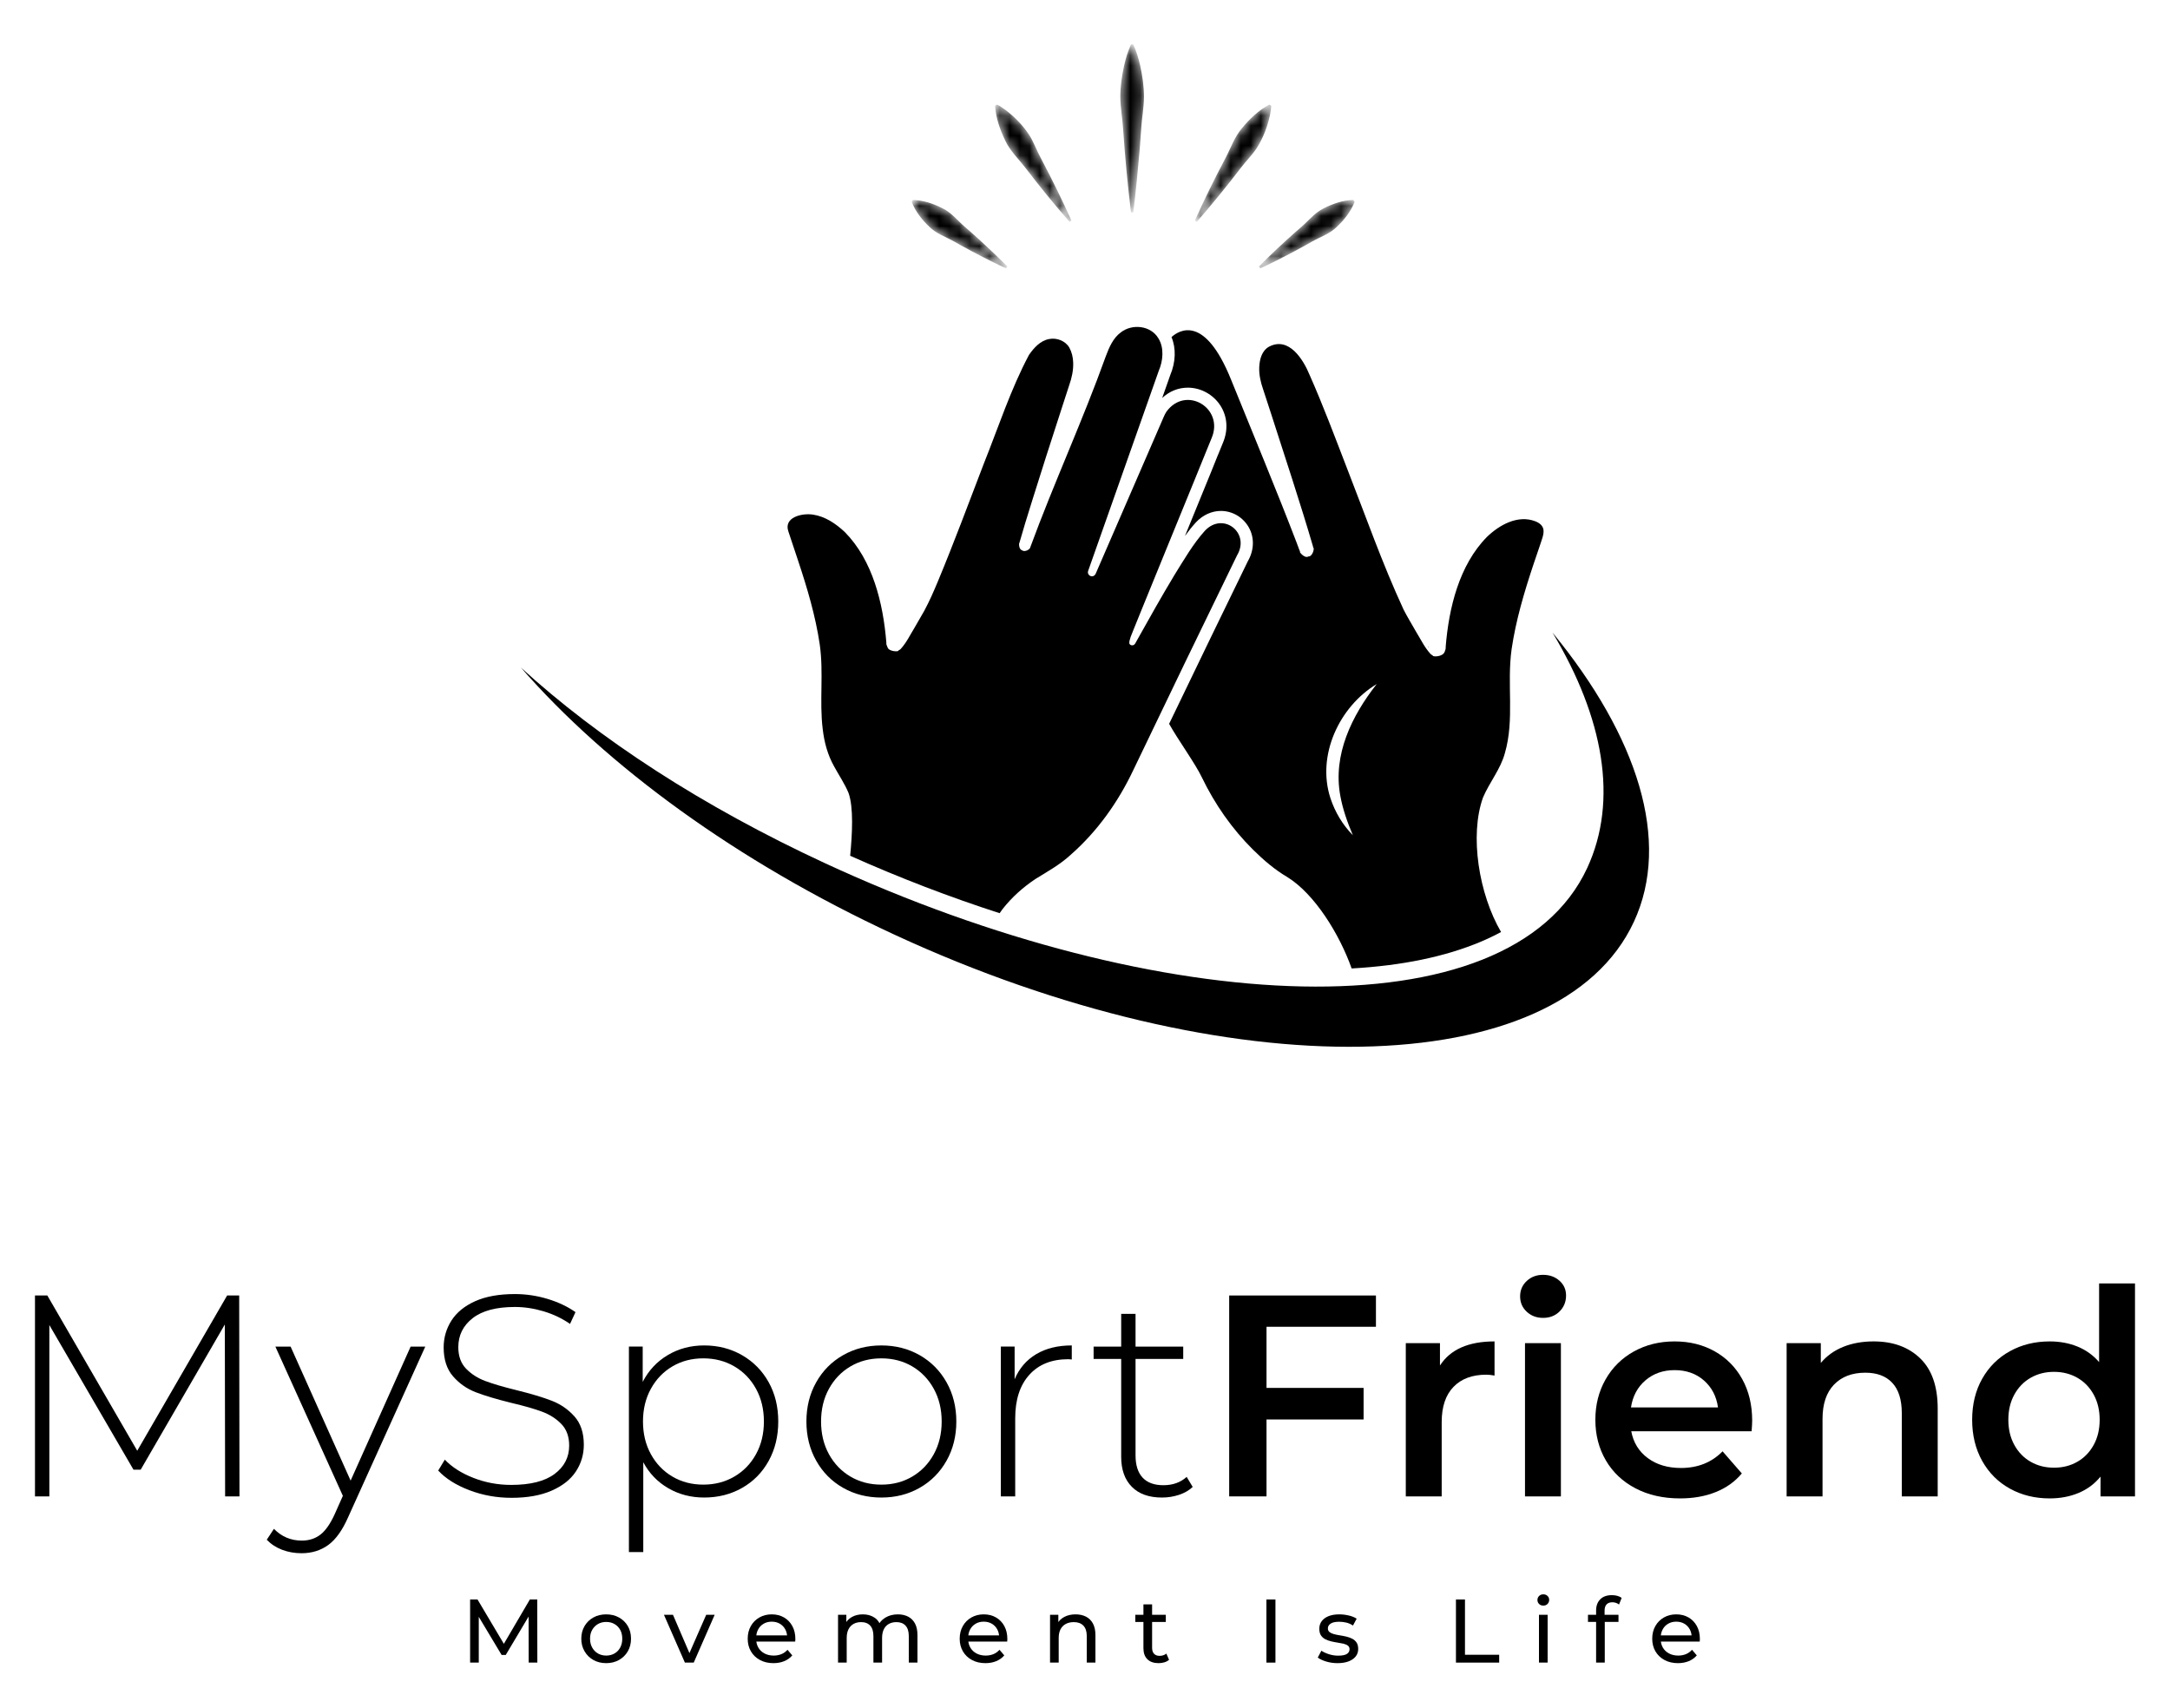 <svg xmlns="http://www.w3.org/2000/svg" width="216" height="170" viewBox="0 0 216 170" fill="none"><mask id="mask0_2721_468" style="mask-type:luminance" maskUnits="userSpaceOnUse" x="111" y="4" width="3" height="18"><path d="M112.58 21.148C112.241 18.389 111.976 15.564 111.789 12.789C111.727 11.745 111.521 10.703 111.516 9.654C111.517 8.597 111.664 7.561 111.894 6.519C112.062 5.804 112.26 5.108 112.58 4.43H112.806C113.126 5.108 113.323 5.804 113.491 6.519C113.722 7.56 113.869 8.597 113.87 9.654C113.865 10.703 113.659 11.745 113.597 12.789C113.562 13.309 113.486 14.359 113.444 14.879C113.266 16.957 113.065 19.079 112.806 21.148H112.58Z" fill="white"></path></mask><g mask="url(#mask0_2721_468)"><path d="M112.58 21.148C112.241 18.389 111.976 15.564 111.789 12.789C111.727 11.745 111.521 10.703 111.516 9.654C111.517 8.597 111.664 7.561 111.894 6.519C112.062 5.804 112.26 5.108 112.58 4.43H112.806C113.126 5.108 113.323 5.804 113.491 6.519C113.722 7.56 113.869 8.597 113.87 9.654C113.865 10.703 113.659 11.745 113.597 12.789C113.562 13.309 113.486 14.359 113.444 14.879C113.266 16.957 113.065 19.079 112.806 21.148H112.58Z" fill="black"></path></g><mask id="mask1_2721_468" style="mask-type:luminance" maskUnits="userSpaceOnUse" x="99" y="10" width="8" height="13"><path d="M106.457 22.078C104.95 20.357 103.478 18.55 102.089 16.732C101.393 15.826 100.531 15.024 100.047 13.968C99.534 12.898 99.126 11.743 99.053 10.534L99.243 10.412C99.539 10.562 99.796 10.736 100.045 10.916C100.987 11.622 101.815 12.469 102.453 13.445C102.913 14.174 103.201 15.004 103.611 15.757C104.119 16.71 104.704 17.856 105.176 18.826C105.677 19.863 106.18 20.898 106.647 21.956L106.457 22.078Z" fill="white"></path></mask><g mask="url(#mask1_2721_468)"><path d="M106.457 22.078C104.95 20.357 103.478 18.55 102.089 16.732C101.393 15.826 100.531 15.024 100.047 13.968C99.534 12.898 99.126 11.743 99.053 10.534L99.243 10.412C99.539 10.562 99.796 10.736 100.045 10.916C100.987 11.622 101.815 12.469 102.453 13.445C102.913 14.174 103.201 15.004 103.611 15.757C104.119 16.71 104.704 17.856 105.176 18.826C105.677 19.863 106.18 20.898 106.647 21.956L106.457 22.078Z" fill="black"></path></g><mask id="mask2_2721_468" style="mask-type:luminance" maskUnits="userSpaceOnUse" x="90" y="19" width="11" height="8"><path d="M100.14 26.721C98.622 26.011 97.083 25.218 95.616 24.406L94.987 24.051C94.153 23.579 93.202 23.269 92.508 22.578C91.775 21.882 91.118 21.06 90.746 20.09L90.876 19.906C91.915 19.932 92.91 20.276 93.812 20.733C94.696 21.156 95.305 21.948 96.03 22.575L96.575 23.049C97.06 23.474 97.712 24.069 98.183 24.51C98.696 24.987 99.253 25.525 99.757 26.018C99.928 26.191 100.101 26.361 100.271 26.536L100.14 26.721Z" fill="white"></path></mask><g mask="url(#mask2_2721_468)"><path d="M100.14 26.721C98.622 26.011 97.083 25.218 95.616 24.406L94.987 24.051C94.153 23.579 93.202 23.269 92.508 22.578C91.775 21.882 91.118 21.06 90.746 20.09L90.876 19.906C91.915 19.932 92.91 20.276 93.812 20.733C94.696 21.156 95.305 21.948 96.03 22.575L96.575 23.049C97.06 23.474 97.712 24.069 98.183 24.51C98.696 24.987 99.253 25.525 99.757 26.018C99.928 26.191 100.101 26.361 100.271 26.536L100.14 26.721Z" fill="black"></path></g><mask id="mask3_2721_468" style="mask-type:luminance" maskUnits="userSpaceOnUse" x="118" y="10" width="9" height="13"><path d="M118.938 21.956C119.874 19.869 120.901 17.778 121.974 15.757C122.508 14.747 122.877 13.629 123.635 12.749C124.393 11.836 125.273 10.984 126.342 10.412L126.532 10.534C126.519 10.865 126.468 11.172 126.409 11.473C126.16 12.623 125.735 13.728 125.114 14.715C124.644 15.438 124.01 16.046 123.496 16.732C122.842 17.592 122.044 18.602 121.359 19.436C120.626 20.323 119.895 21.213 119.128 22.078L118.938 21.956Z" fill="white"></path></mask><g mask="url(#mask3_2721_468)"><path d="M118.938 21.956C119.874 19.869 120.901 17.778 121.974 15.757C122.508 14.747 122.877 13.629 123.635 12.749C124.393 11.836 125.273 10.984 126.342 10.412L126.532 10.534C126.519 10.865 126.468 11.172 126.409 11.473C126.16 12.623 125.735 13.728 125.114 14.715C124.644 15.438 124.01 16.046 123.496 16.732C122.842 17.592 122.044 18.602 121.359 19.436C120.626 20.323 119.895 21.213 119.128 22.078L118.938 21.956Z" fill="black"></path></g><mask id="mask4_2721_468" style="mask-type:luminance" maskUnits="userSpaceOnUse" x="125" y="19" width="10" height="8"><path d="M125.312 26.536C126.489 25.344 127.752 24.159 129.008 23.049L129.553 22.575C130.278 21.948 130.888 21.156 131.772 20.733C132.674 20.276 133.668 19.932 134.707 19.906L134.837 20.09C134.466 21.06 133.808 21.882 133.075 22.578C132.381 23.269 131.43 23.579 130.596 24.051L129.967 24.406C129.404 24.721 128.625 25.136 128.052 25.432C127.43 25.755 126.737 26.1 126.103 26.41C125.883 26.513 125.665 26.62 125.443 26.721L125.312 26.536Z" fill="white"></path></mask><g mask="url(#mask4_2721_468)"><path d="M125.312 26.536C126.489 25.344 127.752 24.159 129.008 23.049L129.553 22.575C130.278 21.948 130.888 21.156 131.772 20.733C132.674 20.276 133.668 19.932 134.707 19.906L134.837 20.09C134.466 21.06 133.808 21.882 133.075 22.578C132.381 23.269 131.43 23.579 130.596 24.051L129.967 24.406C129.404 24.721 128.625 25.136 128.052 25.432C127.43 25.755 126.737 26.1 126.103 26.41C125.883 26.513 125.665 26.62 125.443 26.721L125.312 26.536Z" fill="black"></path></g><path d="M154.542 62.986C159.614 71.436 161.111 79.679 157.99 86.409C150.252 103.098 115.356 101.326 82.157 85.951C69.902 80.276 59.595 73.54 51.852 66.46C60.345 76.208 73.3 85.761 89.023 93.043C122.223 108.418 155.181 107.847 162.636 91.767C166.369 83.717 163.001 73.306 154.542 62.986Z" fill="black"></path><mask id="mask5_2721_468" style="mask-type:luminance" maskUnits="userSpaceOnUse" x="89" y="53" width="21" height="11"><path d="M89.85 63.947C89.85 63.925 89.848 63.901 89.848 63.879C89.856 63.916 89.853 63.931 89.85 63.947ZM101.521 54.042L101.507 54.079C101.508 54.049 101.523 54.017 101.544 53.985C101.536 54.004 101.529 54.023 101.521 54.042ZM102.536 54.402C102.538 54.393 102.542 54.382 102.545 54.372C102.543 54.443 102.534 54.47 102.536 54.402ZM109.029 57.044C109.026 57.062 109.021 57.077 109.014 57.085C109.017 57.076 109.023 57.059 109.029 57.044ZM108.387 56.814C108.381 56.824 108.364 56.846 108.387 56.814Z" fill="white"></path></mask><g mask="url(#mask5_2721_468)"><path d="M89.85 63.947C89.85 63.925 89.848 63.901 89.848 63.879C89.856 63.916 89.853 63.931 89.85 63.947ZM101.521 54.042L101.507 54.079C101.508 54.049 101.523 54.017 101.544 53.985C101.536 54.004 101.529 54.023 101.521 54.042ZM102.536 54.402C102.538 54.393 102.542 54.382 102.545 54.372C102.543 54.443 102.534 54.47 102.536 54.402ZM109.029 57.044C109.026 57.062 109.021 57.077 109.014 57.085C109.017 57.076 109.023 57.059 109.029 57.044ZM108.387 56.814C108.381 56.824 108.364 56.846 108.387 56.814Z" fill="black"></path></g><path d="M22.408 148.969L22.379 131.855L14.003 146.312H13.288L4.912 131.912V148.969H3.482V128.969H4.712L13.66 144.426L22.608 128.969H23.809L23.837 148.969H22.408Z" fill="black"></path><path d="M42.333 134.056L34.672 150.999C34.1 152.313 33.438 153.246 32.685 153.799C31.932 154.351 31.041 154.627 30.012 154.627C29.326 154.627 28.683 154.513 28.082 154.285C27.482 154.056 26.972 153.722 26.553 153.284L27.268 152.199C28.029 152.979 28.954 153.37 30.041 153.37C30.765 153.37 31.384 153.17 31.899 152.77C32.413 152.37 32.889 151.684 33.328 150.713L34.129 148.913L27.41 134.056H28.926L34.901 147.399L40.875 134.056H42.333Z" fill="black"></path><path d="M46.721 148.354C45.396 147.85 44.362 147.197 43.619 146.397L44.277 145.312C44.981 146.054 45.93 146.659 47.121 147.126C48.312 147.593 49.565 147.826 50.88 147.826C52.786 147.826 54.225 147.464 55.197 146.74C56.169 146.017 56.655 145.074 56.655 143.912C56.655 143.017 56.398 142.302 55.883 141.769C55.369 141.236 54.73 140.826 53.968 140.54C53.205 140.255 52.176 139.959 50.88 139.655C49.413 139.293 48.236 138.94 47.35 138.598C46.463 138.255 45.711 137.726 45.091 137.011C44.472 136.298 44.162 135.34 44.162 134.14C44.162 133.169 44.42 132.279 44.934 131.469C45.449 130.659 46.235 130.017 47.292 129.54C48.35 129.065 49.67 128.826 51.252 128.826C52.357 128.826 53.444 128.988 54.511 129.312C55.578 129.636 56.502 130.074 57.284 130.626L56.741 131.798C55.94 131.245 55.059 130.826 54.096 130.54C53.134 130.254 52.186 130.112 51.252 130.112C49.403 130.112 48.002 130.483 47.05 131.226C46.096 131.969 45.62 132.931 45.62 134.112C45.62 135.007 45.877 135.721 46.392 136.254C46.907 136.788 47.545 137.197 48.307 137.483C49.069 137.769 50.108 138.074 51.424 138.397C52.891 138.759 54.063 139.112 54.94 139.455C55.816 139.798 56.564 140.317 57.184 141.011C57.803 141.707 58.113 142.645 58.113 143.826C58.113 144.797 57.851 145.683 57.327 146.483C56.803 147.283 55.998 147.921 54.911 148.397C53.825 148.874 52.491 149.111 50.909 149.111C49.441 149.111 48.045 148.859 46.721 148.354Z" fill="black"></path><path d="M73.093 146.997C74.008 146.465 74.727 145.722 75.252 144.769C75.776 143.817 76.038 142.731 76.038 141.512C76.038 140.294 75.776 139.208 75.252 138.255C74.727 137.303 74.008 136.56 73.093 136.026C72.178 135.493 71.15 135.226 70.006 135.226C68.862 135.226 67.838 135.493 66.933 136.026C66.027 136.56 65.313 137.303 64.789 138.255C64.264 139.208 64.002 140.294 64.002 141.512C64.002 142.731 64.264 143.817 64.789 144.769C65.313 145.722 66.027 146.465 66.933 146.997C67.838 147.531 68.862 147.798 70.006 147.798C71.15 147.798 72.178 147.531 73.093 146.997ZM73.865 134.912C74.99 135.56 75.871 136.455 76.51 137.598C77.148 138.741 77.467 140.046 77.467 141.512C77.467 142.979 77.148 144.288 76.51 145.441C75.871 146.593 74.99 147.488 73.865 148.126C72.74 148.765 71.483 149.083 70.092 149.083C68.777 149.083 67.585 148.774 66.518 148.155C65.451 147.536 64.621 146.674 64.031 145.569V154.512H62.602V134.055H63.974V137.569C64.564 136.426 65.398 135.536 66.475 134.898C67.552 134.26 68.757 133.941 70.092 133.941C71.483 133.941 72.74 134.265 73.865 134.912Z" fill="black"></path><path d="M90.804 146.998C91.709 146.465 92.424 145.723 92.948 144.77C93.472 143.817 93.734 142.732 93.734 141.513C93.734 140.294 93.472 139.208 92.948 138.256C92.424 137.304 91.709 136.561 90.804 136.027C89.899 135.494 88.874 135.227 87.731 135.227C86.587 135.227 85.563 135.494 84.658 136.027C83.752 136.561 83.038 137.304 82.513 138.256C81.989 139.208 81.728 140.294 81.728 141.513C81.728 142.732 81.989 143.817 82.513 144.77C83.038 145.723 83.752 146.465 84.658 146.998C85.563 147.532 86.587 147.799 87.731 147.799C88.874 147.799 89.899 147.532 90.804 146.998ZM83.915 148.113C82.78 147.466 81.889 146.566 81.242 145.413C80.593 144.26 80.269 142.96 80.269 141.513C80.269 140.065 80.593 138.766 81.242 137.613C81.889 136.461 82.78 135.561 83.915 134.913C85.048 134.266 86.32 133.942 87.731 133.942C89.141 133.942 90.413 134.266 91.548 134.913C92.681 135.561 93.572 136.461 94.22 137.613C94.868 138.766 95.192 140.065 95.192 141.513C95.192 142.96 94.868 144.26 94.22 145.413C93.572 146.566 92.681 147.466 91.548 148.113C90.413 148.76 89.141 149.084 87.731 149.084C86.32 149.084 85.048 148.76 83.915 148.113Z" fill="black"></path><path d="M103.139 134.812C104.112 134.231 105.293 133.941 106.684 133.941V135.34L106.341 135.312C104.683 135.312 103.387 135.831 102.454 136.869C101.519 137.907 101.053 139.35 101.053 141.197V148.969H99.623V134.055H100.995V137.312C101.453 136.226 102.167 135.393 103.139 134.812Z" fill="black"></path><path d="M118.72 148.027C118.358 148.37 117.905 148.632 117.362 148.813C116.819 148.993 116.252 149.084 115.661 149.084C114.365 149.084 113.365 148.727 112.66 148.013C111.954 147.298 111.602 146.304 111.602 145.027V135.284H108.857V134.056H111.602V130.799H113.031V134.056H117.777V135.284H113.031V144.884C113.031 145.856 113.264 146.594 113.732 147.098C114.199 147.603 114.89 147.856 115.805 147.856C116.738 147.856 117.51 147.58 118.12 147.027L118.72 148.027Z" fill="black"></path><path d="M126.068 132.083V138.169H135.731V141.311H126.068V148.969H122.352V128.969H136.96V132.083H126.068Z" fill="black"></path><path d="M148.765 133.54V136.941C148.46 136.883 148.184 136.854 147.937 136.854C146.545 136.854 145.459 137.26 144.677 138.069C143.895 138.879 143.505 140.046 143.505 141.569V148.969H139.932V133.712H143.333V135.94C144.363 134.341 146.173 133.54 148.765 133.54Z" fill="black"></path><path d="M151.797 133.712H155.37V148.969H151.797V133.712ZM151.968 130.583C151.529 130.174 151.311 129.665 151.311 129.055C151.311 128.445 151.529 127.936 151.968 127.526C152.406 127.117 152.949 126.912 153.598 126.912C154.245 126.912 154.788 127.108 155.227 127.498C155.665 127.888 155.884 128.379 155.884 128.969C155.884 129.598 155.67 130.126 155.241 130.555C154.812 130.983 154.264 131.198 153.598 131.198C152.949 131.198 152.406 130.993 151.968 130.583Z" fill="black"></path><path d="M163.79 137.413C162.998 138.09 162.517 138.99 162.346 140.113H171.008C170.855 139.008 170.388 138.113 169.607 137.427C168.825 136.742 167.853 136.399 166.691 136.399C165.548 136.399 164.58 136.737 163.79 137.413ZM174.353 142.484H162.374C162.584 143.608 163.132 144.499 164.018 145.156C164.904 145.813 166.005 146.141 167.32 146.141C168.997 146.141 170.379 145.589 171.465 144.484L173.381 146.685C172.694 147.504 171.827 148.123 170.779 148.541C169.731 148.961 168.549 149.17 167.234 149.17C165.557 149.17 164.079 148.837 162.803 148.17C161.526 147.504 160.54 146.575 159.844 145.384C159.148 144.194 158.801 142.846 158.801 141.342C158.801 139.856 159.139 138.518 159.816 137.327C160.492 136.137 161.431 135.209 162.631 134.542C163.832 133.875 165.185 133.541 166.691 133.541C168.178 133.541 169.507 133.87 170.679 134.527C171.851 135.184 172.766 136.109 173.423 137.299C174.081 138.489 174.41 139.865 174.41 141.427C174.41 141.675 174.391 142.027 174.353 142.484Z" fill="black"></path><path d="M191.133 135.226C192.295 136.35 192.877 138.017 192.877 140.226V148.969H189.303V140.683C189.303 139.35 188.989 138.345 188.36 137.669C187.731 136.993 186.835 136.655 185.673 136.655C184.358 136.655 183.319 137.05 182.556 137.841C181.794 138.631 181.413 139.769 181.413 141.255V148.969H177.84V133.712H181.242V135.683C181.832 134.979 182.576 134.445 183.471 134.083C184.367 133.721 185.377 133.54 186.502 133.54C188.426 133.54 189.97 134.102 191.133 135.226Z" fill="black"></path><path d="M206.77 145.527C207.456 145.137 207.999 144.58 208.399 143.855C208.799 143.132 208.999 142.294 208.999 141.342C208.999 140.389 208.799 139.551 208.399 138.827C207.999 138.104 207.456 137.546 206.77 137.156C206.084 136.766 205.312 136.57 204.454 136.57C203.596 136.57 202.824 136.766 202.139 137.156C201.453 137.546 200.909 138.104 200.509 138.827C200.109 139.551 199.909 140.389 199.909 141.342C199.909 142.294 200.109 143.132 200.509 143.855C200.909 144.58 201.453 145.137 202.139 145.527C202.824 145.918 203.596 146.113 204.454 146.113C205.312 146.113 206.084 145.918 206.77 145.527ZM212.516 127.77V148.97H209.086V146.998C208.494 147.723 207.766 148.266 206.898 148.627C206.031 148.989 205.073 149.17 204.025 149.17C202.558 149.17 201.238 148.847 200.066 148.198C198.894 147.551 197.974 146.632 197.307 145.442C196.64 144.251 196.307 142.884 196.307 141.342C196.307 139.799 196.64 138.437 197.307 137.256C197.974 136.075 198.894 135.161 200.066 134.513C201.238 133.866 202.558 133.541 204.025 133.541C205.035 133.541 205.959 133.713 206.798 134.056C207.637 134.399 208.352 134.913 208.943 135.599V127.77H212.516Z" fill="black"></path><path d="M142.201 64.284C142.197 64.37 142.189 64.455 142.186 64.541C142.185 64.449 142.16 64.432 142.201 64.284ZM129.44 54.896C129.415 54.895 129.406 54.853 129.409 54.792C129.425 54.845 129.436 54.883 129.44 54.896ZM130.674 54.495C130.672 54.49 130.661 54.461 130.646 54.422C130.697 54.486 130.713 54.524 130.674 54.495Z" fill="black"></path><path d="M133.414 79.227C133.652 80.54 134.106 81.837 134.662 83.148C133.661 82.135 132.897 80.868 132.434 79.47C131.035 75.208 133.309 70.345 137.039 68.097C134.548 71.263 132.653 75.147 133.414 79.227ZM153.632 52.709C153.563 52.359 153.306 52.081 152.81 51.89C151.084 51.234 149.26 52.248 148.018 53.442C145.235 56.262 144.213 60.536 143.902 64.399C143.902 64.4 143.903 64.401 143.903 64.403C143.891 64.488 143.944 64.516 143.813 64.854C143.64 65.428 142.549 65.404 142.614 65.254C142.465 65.174 142.446 65.144 142.397 65.105C141.787 64.436 141.432 63.663 140.967 62.913C140.597 62.249 140.04 61.348 139.71 60.683C137.575 56.069 135.927 51.346 134.087 46.637C132.89 43.54 131.716 40.392 130.375 37.367C129.731 35.778 128.293 33.474 126.318 34.513C125.59 34.923 125.378 35.782 125.343 36.568C125.315 37.309 125.488 38.073 125.736 38.775C125.736 38.775 126.515 41.161 126.515 41.161C127.79 45.115 129.521 50.374 130.678 54.343C130.688 54.37 130.723 54.511 130.731 54.535C130.856 54.567 130.657 55.423 130.233 55.397C129.851 55.638 129.279 54.879 129.414 54.957C129.342 54.749 129.151 54.259 129.075 54.047C127.039 48.727 124.666 43.061 122.525 37.759C119.926 31.325 117.402 32.844 116.61 33.557C117.077 34.667 117.036 36.045 116.477 37.367C116.233 38.061 115.967 38.818 115.684 39.62C116.399 38.952 117.282 38.592 118.239 38.592C119.515 38.592 120.749 39.264 121.459 40.347C122.181 41.448 122.276 42.817 121.72 44.106L121.252 45.255L121.248 45.254C121.091 45.671 120.539 47.022 118.428 52.188C118.272 52.569 118.111 52.962 117.948 53.361C118.281 52.9 118.635 52.451 119.02 52.024C119.025 52.017 119.031 52.011 119.037 52.005C119.727 51.269 120.611 50.864 121.527 50.864C122.667 50.864 123.729 51.487 124.299 52.491C124.879 53.514 124.845 54.773 124.21 55.868C121.984 60.431 119.064 66.464 116.373 72.06C117.256 73.642 118.988 76.03 119.631 77.386C120.918 80.054 122.631 82.515 124.73 84.591C125.782 85.631 126.883 86.576 128.145 87.32C130.869 89.001 133.342 93.021 134.542 96.412C139.536 96.134 143.845 95.245 147.383 93.756C148.097 93.456 148.772 93.13 149.415 92.784C147.204 89.005 146.264 83.166 147.617 79.394C148.275 77.853 149.361 76.579 149.793 74.982C150.775 71.605 149.972 68.119 150.466 64.615C150.889 61.747 151.71 58.995 152.598 56.312L153.277 54.313C153.431 53.802 153.711 53.212 153.632 52.709Z" fill="black"></path><path d="M79.458 55.862C80.349 58.543 81.172 61.293 81.597 64.159C82.001 67.011 81.547 69.819 81.894 72.598C82.05 73.913 82.381 75.146 83.03 76.304C83.472 77.122 84.082 78.024 84.461 78.936C84.976 80.373 84.835 83.028 84.625 85.193C89.554 87.399 94.551 89.314 99.501 90.91C99.673 90.671 99.798 90.497 99.816 90.474C100.734 89.308 101.861 88.304 103.102 87.482C104.307 86.744 105.533 86.059 106.581 85.091C109.223 82.772 111.304 79.844 112.805 76.67C115.872 70.264 120.022 61.667 123.133 55.29C124.481 53.039 121.743 50.907 119.931 52.841C118.76 54.142 117.87 55.699 116.931 57.199C115.669 59.29 114.371 61.599 113.177 63.74L113.046 63.975C112.996 64.08 112.893 64.234 112.74 64.24C112.693 64.245 112.655 64.242 112.614 64.234C112.576 64.218 112.651 64.258 112.519 64.195C112.407 64.102 112.423 64.058 112.413 64.04C112.386 63.839 112.483 63.651 112.527 63.462C112.414 63.623 120.099 44.902 120.121 44.795L120.594 43.634C121.9 40.633 118.036 38.313 116.098 40.996C115.93 41.242 115.716 41.787 115.586 42.079C115.279 42.779 114.409 44.797 114.089 45.531C112.643 48.855 110.537 53.726 109.098 57.035L109.067 57.108C109.038 57.142 109.116 57.063 108.967 57.26C108.611 57.574 108.173 57.178 108.313 56.836L108.326 56.799L108.352 56.725C108.541 56.19 108.89 55.2 109.082 54.656C110.803 49.748 113.638 41.766 115.338 36.925C115.773 35.917 115.897 34.621 115.301 33.674C114.542 32.402 112.698 32.202 111.561 33.093C110.786 33.664 110.397 34.599 110.066 35.48C107.802 41.793 104.865 48.184 102.559 54.467C102.549 54.698 101.984 55.003 101.733 54.778C101.344 54.677 101.451 53.91 101.454 54.101L101.465 54.063C102.098 51.792 103.396 47.789 104.112 45.505C104.112 45.505 105.654 40.729 105.654 40.729L106.43 38.343C106.681 37.631 106.853 36.856 106.824 36.105C106.808 35.566 106.69 35.062 106.437 34.599C106.049 33.933 105.183 33.598 104.43 33.752C103.563 33.906 102.918 34.62 102.427 35.328C100.611 38.736 99.378 42.537 97.928 46.157C96.432 50.06 94.972 53.992 93.363 57.863C92.96 58.829 92.517 59.85 92.004 60.801C91.781 61.175 91.29 62.052 91.068 62.429C90.612 63.166 90.247 63.958 89.65 64.611C89.568 64.671 89.619 64.659 89.419 64.765C89.495 64.903 88.458 64.879 88.343 64.436C88.175 64.056 88.236 64.088 88.228 63.986L88.228 63.986C88.228 63.985 88.228 63.983 88.228 63.982C88.227 63.972 88.226 63.962 88.223 63.949C88.224 63.947 88.224 63.946 88.224 63.944C87.908 60.069 86.881 55.785 84.084 52.959C83.194 52.128 82.132 51.407 80.915 51.229C79.82 51.062 77.993 51.499 78.471 52.897C78.669 53.496 79.243 55.237 79.458 55.862Z" fill="black"></path><path d="M46.795 165.516V159.231H47.532L50.352 163.981H49.957L52.742 159.231H53.478L53.487 165.516H52.625L52.616 160.587H52.822L50.343 164.753H49.93L47.433 160.587H47.657V165.516H46.795Z" fill="black"></path><path d="M60.341 164.816C60.646 164.816 60.92 164.747 61.162 164.609C61.405 164.472 61.595 164.276 61.733 164.022C61.871 163.767 61.94 163.473 61.94 163.137C61.94 162.796 61.871 162.501 61.733 162.253C61.595 162.005 61.405 161.812 61.162 161.674C60.92 161.536 60.646 161.468 60.341 161.468C60.035 161.468 59.763 161.536 59.523 161.674C59.283 161.812 59.092 162.005 58.948 162.253C58.804 162.501 58.733 162.796 58.733 163.137C58.733 163.473 58.804 163.767 58.948 164.022C59.092 164.276 59.283 164.472 59.523 164.609C59.763 164.747 60.035 164.816 60.341 164.816ZM60.341 165.57C59.861 165.57 59.436 165.465 59.065 165.256C58.694 165.046 58.4 164.758 58.185 164.39C57.969 164.022 57.861 163.604 57.861 163.137C57.861 162.665 57.969 162.246 58.185 161.88C58.4 161.515 58.694 161.229 59.065 161.023C59.436 160.817 59.861 160.713 60.341 160.713C60.814 160.713 61.237 160.817 61.612 161.023C61.986 161.229 62.279 161.514 62.492 161.876C62.704 162.238 62.811 162.659 62.811 163.137C62.811 163.61 62.704 164.029 62.492 164.394C62.279 164.759 61.986 165.046 61.612 165.256C61.237 165.465 60.814 165.57 60.341 165.57Z" fill="black"></path><path d="M68.174 165.516L66.09 160.758H66.988L68.839 165.067H68.407L70.294 160.758H71.138L69.054 165.516H68.174Z" fill="black"></path><path d="M76.986 165.57C76.477 165.57 76.029 165.465 75.643 165.256C75.257 165.046 74.957 164.759 74.745 164.394C74.532 164.029 74.426 163.61 74.426 163.137C74.426 162.665 74.529 162.246 74.736 161.88C74.942 161.515 75.227 161.229 75.589 161.023C75.951 160.817 76.36 160.713 76.815 160.713C77.276 160.713 77.683 160.815 78.037 161.019C78.39 161.222 78.667 161.508 78.868 161.876C79.069 162.244 79.169 162.674 79.169 163.164C79.169 163.2 79.167 163.242 79.164 163.29C79.161 163.338 79.157 163.383 79.151 163.425H75.1V162.805H78.702L78.352 163.021C78.357 162.715 78.294 162.443 78.163 162.204C78.031 161.964 77.85 161.777 77.62 161.643C77.389 161.508 77.121 161.44 76.815 161.44C76.516 161.44 76.249 161.508 76.016 161.643C75.782 161.777 75.6 161.966 75.468 162.208C75.336 162.45 75.27 162.727 75.27 163.038V163.182C75.27 163.499 75.343 163.782 75.49 164.031C75.637 164.279 75.842 164.472 76.106 164.609C76.369 164.747 76.672 164.816 77.013 164.816C77.294 164.816 77.55 164.768 77.781 164.673C78.011 164.577 78.213 164.433 78.387 164.241L78.863 164.798C78.648 165.049 78.38 165.241 78.059 165.373C77.739 165.504 77.381 165.57 76.986 165.57Z" fill="black"></path><path d="M83.418 165.516V160.758H84.244V162.023L84.11 161.7C84.259 161.389 84.49 161.147 84.801 160.973C85.113 160.8 85.475 160.713 85.888 160.713C86.343 160.713 86.735 160.825 87.065 161.049C87.394 161.274 87.61 161.614 87.712 162.068L87.361 161.925C87.505 161.56 87.757 161.266 88.116 161.045C88.475 160.824 88.894 160.713 89.373 160.713C89.757 160.713 90.095 160.788 90.389 160.937C90.682 161.087 90.911 161.314 91.076 161.619C91.24 161.925 91.323 162.311 91.323 162.778V165.516H90.46V162.876C90.46 162.416 90.353 162.068 90.137 161.835C89.921 161.602 89.619 161.485 89.23 161.485C88.942 161.485 88.691 161.545 88.475 161.664C88.26 161.784 88.094 161.961 87.977 162.194C87.86 162.427 87.802 162.718 87.802 163.065V165.516H86.939V162.876C86.939 162.416 86.833 162.068 86.62 161.835C86.408 161.602 86.104 161.485 85.708 161.485C85.427 161.485 85.178 161.545 84.963 161.664C84.747 161.784 84.58 161.961 84.46 162.194C84.34 162.427 84.28 162.718 84.28 163.065V165.516H83.418Z" fill="black"></path><path d="M98.088 165.57C97.579 165.57 97.131 165.465 96.745 165.256C96.358 165.046 96.059 164.759 95.846 164.394C95.634 164.029 95.527 163.61 95.527 163.137C95.527 162.665 95.631 162.246 95.837 161.88C96.044 161.515 96.328 161.229 96.691 161.023C97.053 160.817 97.462 160.713 97.917 160.713C98.378 160.713 98.785 160.815 99.138 161.019C99.492 161.222 99.769 161.508 99.969 161.876C100.17 162.244 100.27 162.674 100.27 163.164C100.27 163.2 100.269 163.242 100.266 163.29C100.263 163.338 100.258 163.383 100.253 163.425H96.201V162.805H99.803L99.453 163.021C99.459 162.715 99.396 162.443 99.264 162.204C99.133 161.964 98.951 161.777 98.721 161.643C98.49 161.508 98.222 161.44 97.917 161.44C97.617 161.44 97.351 161.508 97.117 161.643C96.884 161.777 96.701 161.966 96.57 162.208C96.438 162.45 96.372 162.727 96.372 163.038V163.182C96.372 163.499 96.445 163.782 96.592 164.031C96.739 164.279 96.944 164.472 97.207 164.609C97.471 164.747 97.773 164.816 98.115 164.816C98.396 164.816 98.652 164.768 98.883 164.673C99.113 164.577 99.315 164.433 99.489 164.241L99.965 164.798C99.749 165.049 99.481 165.241 99.161 165.373C98.841 165.504 98.483 165.57 98.088 165.57Z" fill="black"></path><path d="M104.52 165.516V160.758H105.346V162.041L105.211 161.7C105.367 161.389 105.606 161.147 105.93 160.973C106.253 160.8 106.631 160.713 107.062 160.713C107.451 160.713 107.794 160.788 108.09 160.937C108.387 161.087 108.619 161.314 108.786 161.619C108.954 161.925 109.038 162.311 109.038 162.778V165.516H108.176V162.876C108.176 162.416 108.063 162.068 107.839 161.835C107.614 161.602 107.298 161.485 106.891 161.485C106.586 161.485 106.319 161.545 106.092 161.664C105.864 161.784 105.689 161.961 105.566 162.194C105.443 162.427 105.382 162.718 105.382 163.065V165.516H104.52Z" fill="black"></path><path d="M115.325 165.57C114.846 165.57 114.475 165.442 114.212 165.184C113.948 164.927 113.816 164.559 113.816 164.08V159.717H114.679V164.044C114.679 164.301 114.743 164.499 114.872 164.637C115 164.774 115.185 164.843 115.424 164.843C115.693 164.843 115.918 164.768 116.098 164.618L116.367 165.238C116.235 165.352 116.078 165.436 115.896 165.489C115.713 165.543 115.523 165.57 115.325 165.57ZM113.008 161.468V160.758H116.044V161.468H113.008Z" fill="black"></path><path d="M126.059 165.516V159.231H126.957V165.516H126.059Z" fill="black"></path><path d="M133.137 165.57C132.742 165.57 132.366 165.516 132.01 165.409C131.653 165.301 131.373 165.169 131.17 165.014L131.529 164.332C131.732 164.469 131.984 164.586 132.283 164.681C132.583 164.777 132.888 164.825 133.2 164.825C133.601 164.825 133.89 164.768 134.067 164.654C134.243 164.541 134.332 164.382 134.332 164.179C134.332 164.029 134.278 163.913 134.17 163.828C134.062 163.745 133.92 163.682 133.743 163.64C133.567 163.598 133.371 163.561 133.155 163.528C132.939 163.495 132.724 163.453 132.508 163.402C132.293 163.351 132.095 163.28 131.915 163.187C131.736 163.094 131.592 162.965 131.484 162.801C131.376 162.636 131.323 162.416 131.323 162.141C131.323 161.853 131.403 161.602 131.565 161.387C131.727 161.171 131.956 161.005 132.252 160.888C132.549 160.772 132.9 160.713 133.308 160.713C133.619 160.713 133.935 160.751 134.255 160.826C134.576 160.9 134.838 161.007 135.041 161.144L134.673 161.826C134.458 161.683 134.233 161.584 133.999 161.53C133.766 161.477 133.532 161.449 133.299 161.449C132.922 161.449 132.64 161.511 132.454 161.633C132.269 161.756 132.176 161.913 132.176 162.105C132.176 162.266 132.231 162.391 132.342 162.478C132.453 162.564 132.597 162.632 132.773 162.679C132.95 162.727 133.146 162.768 133.362 162.801C133.577 162.834 133.793 162.875 134.008 162.926C134.224 162.977 134.42 163.048 134.597 163.137C134.773 163.227 134.917 163.353 135.028 163.514C135.139 163.676 135.194 163.892 135.194 164.161C135.194 164.448 135.11 164.696 134.943 164.906C134.775 165.115 134.538 165.278 134.233 165.395C133.928 165.512 133.562 165.57 133.137 165.57Z" fill="black"></path><path d="M144.924 165.516V159.231H145.822V164.735H149.227V165.516H144.924Z" fill="black"></path><path d="M153.188 165.516V160.758H154.05V165.516H153.188ZM153.619 159.842C153.451 159.842 153.312 159.788 153.201 159.68C153.091 159.573 153.035 159.441 153.035 159.285C153.035 159.124 153.091 158.989 153.201 158.881C153.312 158.773 153.451 158.719 153.619 158.719C153.786 158.719 153.926 158.772 154.037 158.877C154.147 158.982 154.203 159.112 154.203 159.267C154.203 159.429 154.149 159.565 154.041 159.676C153.933 159.787 153.793 159.842 153.619 159.842Z" fill="black"></path><path d="M158.875 165.516V160.336C158.875 159.869 159.011 159.496 159.283 159.218C159.556 158.94 159.944 158.801 160.447 158.801C160.633 158.801 160.811 158.823 160.981 158.868C161.152 158.913 161.297 158.983 161.417 159.079L161.156 159.734C161.067 159.662 160.965 159.607 160.851 159.568C160.737 159.529 160.617 159.51 160.492 159.51C160.24 159.51 160.048 159.58 159.917 159.721C159.785 159.861 159.719 160.069 159.719 160.345V160.982L159.737 161.377V165.516H158.875ZM158.066 161.467V160.758H161.103V161.467H158.066Z" fill="black"></path><path d="M167.021 165.57C166.512 165.57 166.064 165.465 165.678 165.256C165.292 165.046 164.992 164.759 164.78 164.394C164.567 164.029 164.461 163.61 164.461 163.137C164.461 162.665 164.564 162.246 164.771 161.88C164.977 161.515 165.262 161.229 165.624 161.023C165.986 160.817 166.395 160.713 166.85 160.713C167.311 160.713 167.718 160.815 168.072 161.019C168.425 161.222 168.702 161.508 168.903 161.876C169.103 162.244 169.204 162.674 169.204 163.164C169.204 163.2 169.202 163.242 169.199 163.29C169.196 163.338 169.192 163.383 169.186 163.425H165.135V162.805H168.737L168.386 163.021C168.392 162.715 168.329 162.443 168.198 162.204C168.066 161.964 167.885 161.777 167.654 161.643C167.423 161.508 167.156 161.44 166.85 161.44C166.551 161.44 166.284 161.508 166.051 161.643C165.817 161.777 165.635 161.966 165.503 162.208C165.371 162.45 165.305 162.727 165.305 163.038V163.182C165.305 163.499 165.379 163.782 165.525 164.031C165.672 164.279 165.877 164.472 166.141 164.609C166.404 164.747 166.707 164.816 167.048 164.816C167.329 164.816 167.585 164.768 167.816 164.673C168.046 164.577 168.248 164.433 168.422 164.241L168.898 164.798C168.683 165.049 168.415 165.241 168.094 165.373C167.774 165.504 167.416 165.57 167.021 165.57Z" fill="black"></path></svg>
